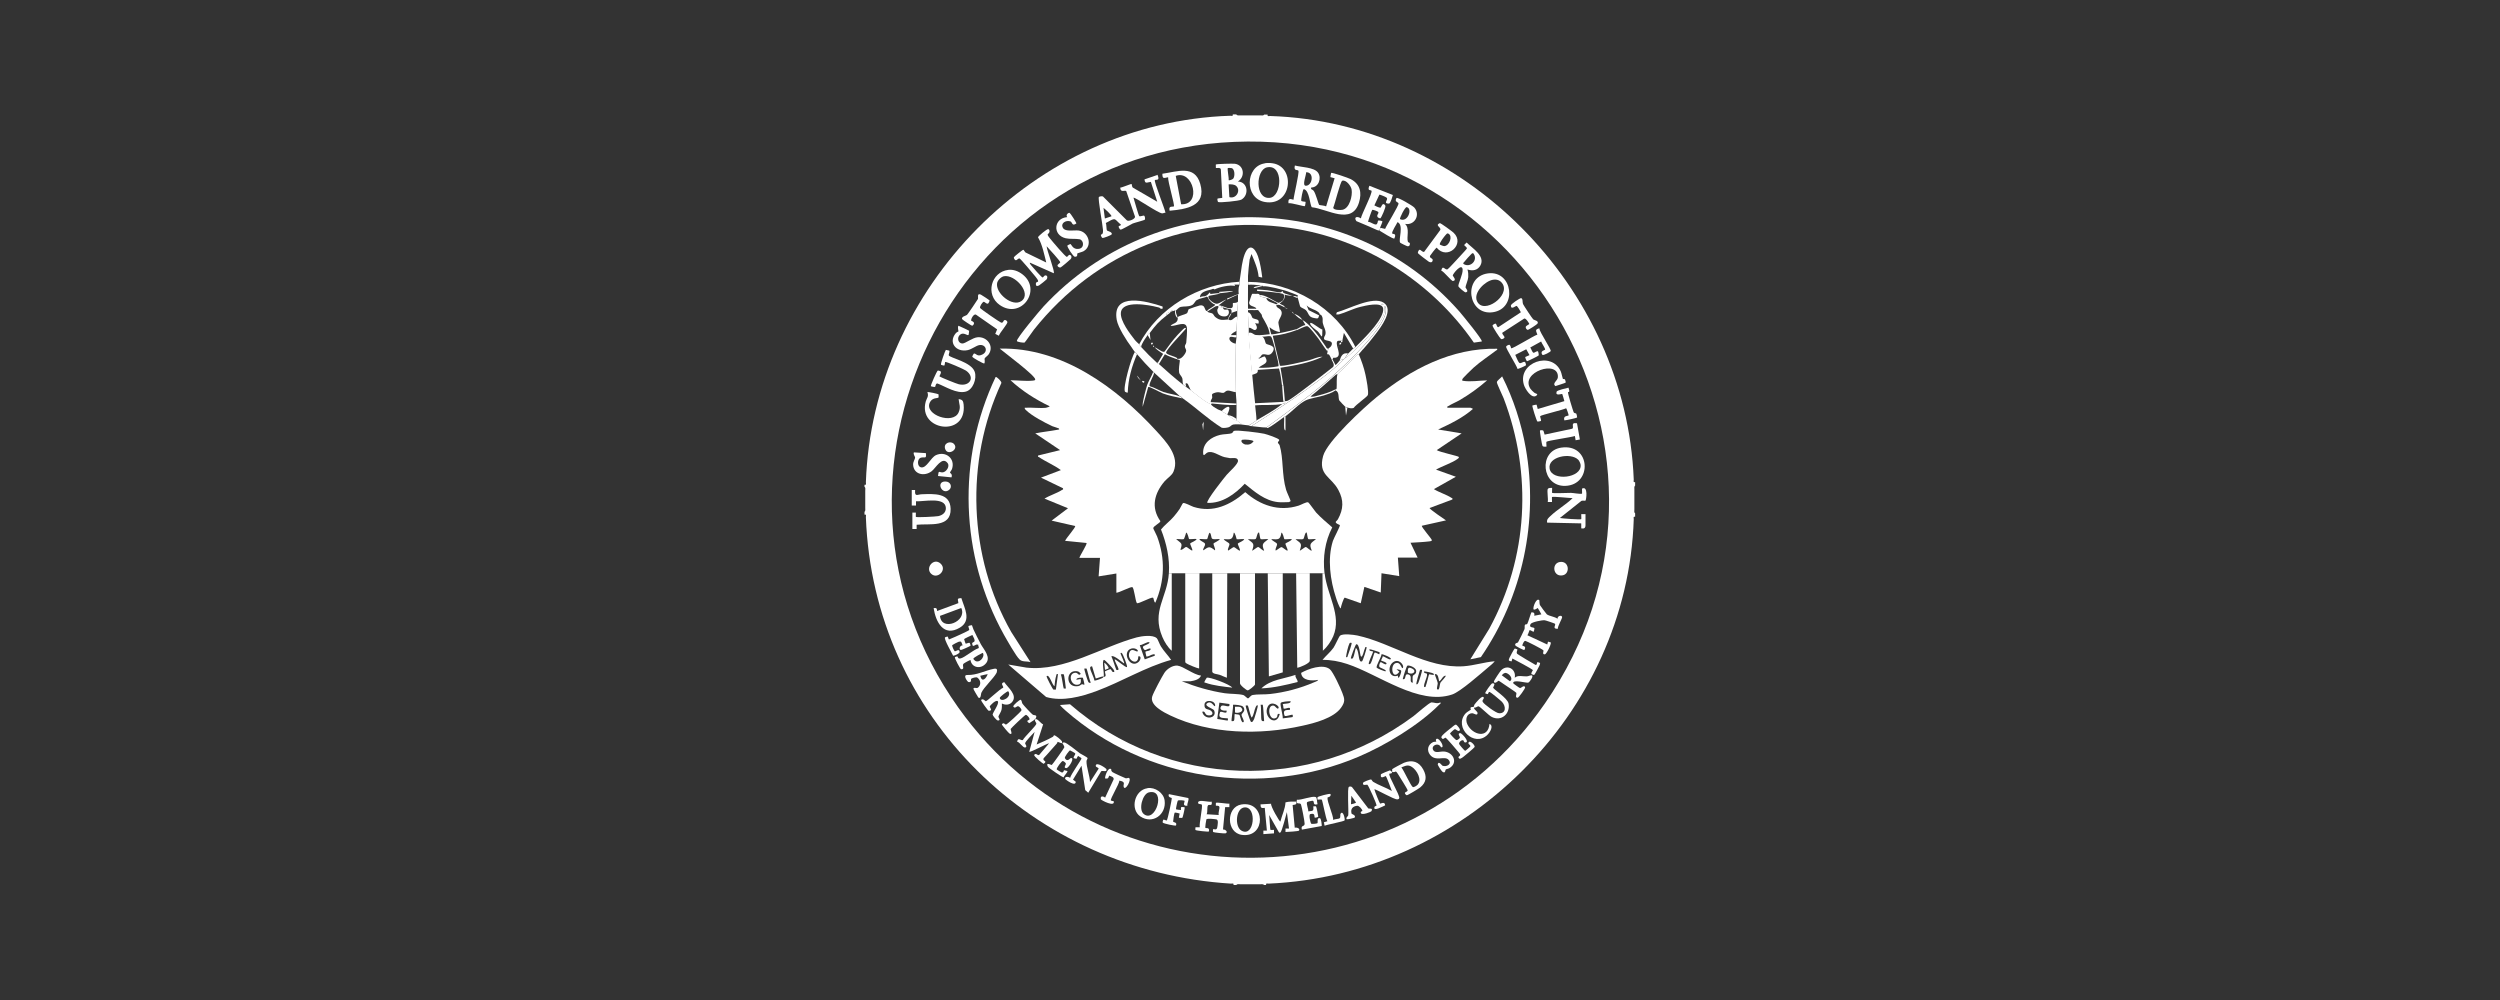 <svg xmlns="http://www.w3.org/2000/svg" id="Layer_1" data-name="Layer 1" viewBox="0 0 200 80"><rect x="0" y="0" width="200" height="80" fill="#333333" stroke="none"/><defs><style>      .cls-1 {        fill: #fff;      }    </style></defs><path class="cls-1" d="M98.92,9.17c.06.09.22.06.31.06.53,0,1.06,0,1.59,0,.1,0,.25.04.31-.06h.28c-.03.17.09.11.2.11,15.48.49,28.49,13.68,29.09,29.09,0,.11-.06.23.11.2v.28c-.09.06-.06.22-.06.31,0,.53,0,1.06,0,1.59,0,.1-.04.25.06.31v.28c-.17-.03-.11.09-.11.2-.51,15.62-13.69,28.48-29.21,29.15-.11,0-.23-.06-.2.11h-.17c-.06-.09-.22-.06-.31-.06-.53,0-1.06,0-1.59,0-.1,0-.25-.04-.31.06h-.23c.03-.17-.09-.11-.2-.11-15.77-.98-28.62-13.34-29.21-29.32,0-.11.06-.23-.11-.2v-.23c.09-.06.06-.22.06-.31,0-.45,0-.91,0-1.37,0-.1.04-.25-.06-.31v-.17c.17.03.11-.09.11-.2.54-15.55,13.54-28.81,29.15-29.32.11,0,.23.06.2-.11h.28ZM98.74,11.35c-22.56.94-35.22,26.77-22.08,45.25,11.51,16.17,35.64,15.99,46.93-.32,13.5-19.49-1.3-45.92-24.86-44.93Z"></path><path class="cls-1" d="M82.77,57.57s0-.05.06-.06c-.02.03-.03.04-.06.06Z"></path><path class="cls-1" d="M111.83,44.61l.11,1.48-1.42-.23-.06,1.54-1.31-.45-.29,1.31-1.28-.45c-.09.02-.31.72-.32.85-.07.08-.36-.76-.38-.84-.46-1.39-.7-3.12-.25-4.54.07-.22.6-1.2.56-1.27-.03-.04-.36-.12-.33-.26,0-.03.14-.14.18-.22.44-.81.47-1.51.03-2.33-.58-1.09-1.64-1.18-1.22-2.72.32-1.18,3.25-3.87,4.28-4.71,2.73-2.23,6.01-3.95,9.64-3.87.03.13-.02.09-.07.13-.6.46-1.24.87-1.81,1.38-.13.12-.87.83-.9.92-.01.04-.03.13.02.13.66.11,1.3-.02,1.96-.03-.68.59-1.41,1.12-2.18,1.57-.29.17-.67.32-.93.49-.06.04-.1,0-.07.13h1.85s.17.06.2.09c-.82.72-1.8,1.19-2.79,1.65l1.88.31-1.99,1.34c.2.15,1.71.47,1.76.54.05.07-.05.13-.09.16-.41.31-1.26.59-1.73.86l1.59.57-1.76.99c.43.27.98.42,1.41.7.05.04.1,0,.07.13l-1.82.68c-.05.07,1.19.91,1.31.99l-1.93.43c-.08.08.82,1.07.8,1.16-.01.07-.13.08-.2.09-.5.06-1.01.08-1.51.11l.57,1.19h-1.59Z"></path><path class="cls-1" d="M83.71,32.61s.27-.06.26-.11c-1.13-.54-2.21-1.23-3.13-2.08.6,0,1.2.09,1.79.03.06,0,.19-.02.19-.09.02-.31-2.48-2.16-2.84-2.47,4.95-.13,9.35,3.11,12.54,6.6.77.85,1.88,2,1.36,3.24-.12.3-.48.51-.71.77-.82.96-1.12,2.09-.34,3.19,0,.15-.57.39-.57.57,0,.04.27.54.31.66.66,1.78.61,3.54-.14,5.29-.13-.02-.12-.39-.2-.4-.19-.03-1.16.52-1.28.44-.13-.19-.22-1.24-.37-1.28-.14-.04-1.04.44-1.27.45v-1.54l-1.42.23.11-1.48h-1.65c.04-.18.65-1.12.57-1.19l-1.71-.17c.05-.19.88-1.1.8-1.19l-1.88-.43,1.31-.99-1.88-.77c.43-.27.98-.42,1.41-.7.06-.04.1,0,.07-.13l-1.76-.85,1.59-.6c-.53-.4-1.21-.67-1.75-1.04-.05-.03-.11,0-.07-.13l1.76-.43-1.99-1.34c.59-.12,1.2-.18,1.79-.29.07-.01.19-.02.09-.11-.02-.02-.42-.13-.53-.18-.61-.29-1.61-.81-2.08-1.27-.06-.06-.13-.1-.11-.2.55-.04,1.19.06,1.73,0Z"></path><path class="cls-1" d="M105.97,45.86h-12.46c.08-1.2-.19-2.39-.63-3.5.29-.37.71-.66,1.02-1.03.16-.18.33-.41.47-.61.07-.1.22-.44.27-.47.11-.07.66.24.84.3,1.58.5,2.96-.16,4.14-1.18,1.2,1.06,2.69,1.58,4.27,1.08.17-.05.65-.33.77-.26.07.04.5.66.62.8.4.44.86.81,1.3,1.2-.59,1.14-.76,2.39-.62,3.66ZM95.12,43.12s-.14-.58-.23-.5c-.02.08-.15.48-.18.5-.09.06-.48-.02-.62.01.39.35.55.28.34.85.18.05.35-.23.47-.22.11.01.43.34.49.27.02-.11-.21-.5-.17-.56s.47-.2.51-.35c-.13-.03-.54.04-.62,0ZM97.61,43.13c-.16-.03-.51.05-.63-.03-.11-.07-.06-.39-.2-.48-.09,0-.16.47-.21.5-.08.05-.48-.02-.62,0,.04.16.42.26.45.38.05.16-.19.37-.14.53.45-.31.49-.35.94,0,.05-.15-.16-.46-.11-.56.02-.04.47-.23.5-.35ZM98.93,43.12s-.14-.57-.23-.5c-.09.59-.25.54-.8.51.05.14.42.27.45.38.04.12-.16.37-.11.53.03.03.39-.28.47-.27.11.01.43.34.49.27.02-.11-.21-.5-.17-.56s.47-.2.51-.35c-.13-.03-.54.04-.62,0ZM100.74,42.62c-.14-.14-.21.44-.28.49-.12.08-.47,0-.63.03.44.34.54.32.34.91.03.03.4-.29.48-.29.1,0,.41.36.48.28-.24-.57-.06-.58.34-.91-.13-.03-.54.04-.62,0-.05-.04-.1-.49-.12-.5ZM102.74,43.12s-.14-.57-.23-.5c-.09.59-.25.54-.8.51.05.14.42.27.45.38.04.12-.16.37-.11.53.03.03.39-.28.47-.27.11.01.43.34.49.27.02-.11-.21-.5-.17-.56s.47-.2.51-.35c-.13-.03-.54.04-.62,0ZM104.55,42.62c-.14-.14-.21.44-.28.49-.12.08-.47,0-.63.03.44.34.54.32.34.91.03.03.4-.29.48-.29.1,0,.41.36.48.28-.24-.57-.06-.58.34-.91-.13-.03-.54.04-.62,0-.05-.04-.1-.49-.12-.5Z"></path><path class="cls-1" d="M96.08,54.05c-.12.31-.52.4-.83.45h-.71c1.11.44,2.26.78,3.45.96.42.06,1.1.04,1.46.14.13.03.32.28.4.27.07-.01.19-.23.36-.27.33-.07,1-.03,1.4-.08,1.18-.13,2.42-.46,3.5-.93.1-.04.3-.1.34-.2-.48.09-1.31.08-1.36-.56.56-.32,1.74-.75,2.3-.29.26.22.86,1.52,1,1.9.19.49.23.7-.1,1.17-.59.84-2.13,1.24-3.1,1.45-3.38.76-7.39.69-10.56-.82-.52-.25-1.68-.82-1.45-1.53.1-.32.77-1.57.97-1.88s.66-.62,1.05-.58c.46.05,1.31.74,1.86.79ZM97.21,56.49c.06-.48-.81-.57-.85-.14-.04.49.33.33.54.53.24.24,0,.4-.29.34-.2-.04-.19-.24-.29-.28-.25-.11-.08.22.03.31.39.35,1.01.06.77-.43-.07-.14-.94-.37-.48-.6.31-.15.48.36.57.26ZM103.24,56.1c-.14,0-.75.02-.79.15-.05.17.19.97.17,1.22.11-.03.77-.08.8-.11,0,0,0-.16,0-.17-.06-.07-.58.18-.66.06-.13-.44.03-.45.43-.46.11-.36-.4,0-.51-.12-.01-.01-.01-.25-.06-.31,0-.11.68-.01.63-.26ZM98.35,56.32l-.8-.11-.17,1.31c.13,0,.82.15.85.12.01-.01,0-.12,0-.17-.41-.06-.84.06-.62-.51.12-.1.6.25.51-.12-.24.05-.64-.05-.43-.34.14-.21.75.23.66-.17ZM102.27,56.66c.16-.16-.57-.68-.85-.13-.41.8.69,1.69.96.59-.27-.08-.13.2-.26.29-.6.4-.83-1.05-.23-.96.14.02.27.32.38.22ZM99.49,57.74c.07-.07-.17-.44-.17-.54,0-.15.39-.31.14-.65-.12-.15-.63-.18-.82-.17.04.18-.16,1.26-.11,1.31.02.01.14.01.18-.03.08-.11.02-.53.08-.54.08.03.31.03.36.07.07.05.15.75.35.56ZM101.02,56.38s-.12,0-.17,0c.06.22.01,1.15.08,1.25.05.08.12.06.2.06-.02-.18-.07-1.26-.11-1.31ZM99.82,56.44s-.16-.01-.16,0c-.05.05.35,1.22.39,1.27.13.18.25-.13.29-.22.05-.12.32-1.01.28-1.05-.07-.08-.15.09-.17.14-.12.24-.13.6-.31.83-.12-.12-.26-.92-.32-.96Z"></path><path class="cls-1" d="M118.54,27.32l-.63.09c-3.38-4.9-8.79-8.32-14.71-9.18-7.93-1.15-15.56,1.93-20.49,8.15-.12.15-.69.99-.74,1.02-.06.04-.61-.04-.62-.12-.04-.21,1.85-2.46,2.13-2.76,8.98-9.67,24.54-9.51,33.27.4.19.22,1.88,2.27,1.79,2.39Z"></path><path class="cls-1" d="M119.57,52.91c-.13.17-.32.31-.48.45-.62.52-2.27,1.99-2.92,2.2-2.68.9-5.89-1.62-8.39-2.44-.63-.21-1.31-.34-1.98-.33.28-.34.62-.61.88-.97.13-.19.44-.9.52-.96.22-.2,1.09-.08,1.39-.02,2.77.6,5.56,2.67,8.51,2.46.83-.06,1.65-.33,2.47-.4ZM108.13,51.43c-.07,0-.13-.04-.17.04-.12.22-.25.84-.28,1.1.15.03.1-.03.14-.11.05-.11.35-.99.31-1.02ZM108.87,52.51c-.07-.07-.11-1.03-.37-.97-.06.01-.47,1.1-.43,1.14.01.01.14.03.17-.04.09-.16.16-.61.23-.81.24.19.19.84.34,1.05.04.05.1.05.15.03.06-.02.38-.99.37-1.14-.15-.03-.1.03-.14.11-.08.17-.11.4-.19.55-.03.05-.04.16-.13.07ZM110.35,52.17s-.69-.24-.79-.23c-.07.19.29.13.29.2-.04.16-.42.9-.34.99.11.02.14-.05.18-.13.08-.14.24-.75.27-.78.08-.07.35.16.4.11,0-.05.01-.15,0-.17ZM111.26,52.74c.13-.12-.68-.44-.74-.4,0,.23-.47.93-.38,1.08.03.05.67.32.71.28.12-.1-.44-.27-.49-.34-.07-.11.03-.39.11-.39.05,0,.35.24.43.16.14-.13-.38-.26-.4-.28-.04-.05.13-.25.11-.34.07-.05.54.31.62.23ZM112.23,53.42c.13-.15-.28-.78-.77-.45-.52.35-.34,1.34.37,1.08.01.53.32-.32.26-.4-.05-.07-.28-.11-.37-.11l.23.2c-.6.81-.81-.69-.2-.71.34-.02.37.54.48.4ZM113.02,54.62s-.03-.41,0-.53.32-.13.27-.45c-.04-.23-.51-.44-.7-.39-.06.02-.35.94-.37,1.08.33.08.08-.49.46-.37s-.02.61.34.66ZM113.76,53.59c-.07,0-.13-.04-.17.04-.03.06-.32,1.06-.28,1.1.07.08.15-.09.17-.14.05-.1.32-.96.28-1ZM114.67,53.88c-.05-.05-.62-.17-.74-.17-.06.19.21.11.23.21.05.26-.29.75-.23,1.04.15.03.1-.03.14-.11.07-.15.23-.88.26-.91.01-.01.55.15.34-.06ZM115.13,54.5c-.05-.19-.06-.62-.34-.57-.03.03.22.59.23.72,0,.11-.1.44-.05.48.2.19.2-.39.26-.51.04-.08.49-.51.42-.57-.25.02-.31.35-.51.45Z"></path><path class="cls-1" d="M92.54,51.05c.07.06.24.52.33.66.25.4.56.7.82,1.08-2.08.58-3.94,1.74-5.96,2.49-1.24.46-2.73.86-4.04.48l-3.03-2.6,1.46.25c3.01.33,6.03-1.67,8.82-2.42.37-.1,1.29-.23,1.59.06ZM91.92,51.38c-.09-.08-.59.26-.74.23l.4,1.14.8-.29c.02-.14-.02-.13-.14-.11-.18.03-.34.19-.54.17.01-.09-.1-.34-.05-.4.03-.03.45-.04.4-.23-.16-.06-.35.14-.47.11-.06-.02-.16-.19-.15-.25.03-.12.65-.25.51-.38ZM91.01,52.11c.11-.1-.29-.39-.65-.16-.57.38.1,1.55.72,1.01.17-.15.27-.52-.02-.45.02.82-.97.31-.7-.33.17-.4.55,0,.64-.07ZM90.16,53.37c.06-.06-.33-1.09-.43-1.14-.12-.02-.09.03-.06.12.04.12.31.67.26.73-.16-.1-.85-.72-1.02-.57.09.14.36,1.04.4,1.08.02.02.2.04.17-.08-.07-.25-.27-.5-.31-.77.18.04.9.72,1,.62ZM89.14,53.76c.02-.11-.03-.15-.08-.23-.08-.11-.66-.75-.74-.74-.21.04.05,1.16-.03,1.36.32,0,.05-.35.12-.45.01-.02.39-.17.41-.17.13.03.11.3.32.22ZM87.37,53.31c-.09-.02-.17.04-.16.13.01.23.31.73.34,1,.09.04.65-.19.68-.22.27-.27-.54.08-.57.06l-.29-.97ZM86.92,53.48s-.16,0-.17,0c-.04.04.24.93.3,1.04.06.12.09.11.21.1-.08-.15-.3-1.1-.34-1.14ZM86.46,54.33c.02.25.02.42-.26.45-.57.07-.79-.94-.16-.96.22,0,.25.3.42.08-.14-.2-.29-.23-.54-.2-.67.11-.62,1.35.34,1.19.14-.02.22-.14.3-.15.06-.01.17.06.19.04.02-.03-.1-.54-.12-.56-.02-.02-.57-.03-.51.16l.34-.06ZM84.64,53.93c-.14-.02-.11.01-.14.11-.08.25-.12.59-.14.85-.18-.05-.4-.98-.63-.8-.05.04.49,1.07.55,1.08.05.01.13-.01.19,0l.17-1.25ZM85.1,53.94s-.23-.02-.23.03c.08.14.19,1.07.23,1.11.01.01.12,0,.17,0-.01-.14-.13-1.1-.17-1.14Z"></path><path class="cls-1" d="M102.25,40.17c-1.06-.11-1.88-.83-2.67-1.47-.78.83-1.8,1.58-2.99,1.53-.15-.13,1.37-2.05,1.54-2.24.19-.23.94-.87.91-1.14-.03-.3-.46-.18-.65-.2-.14-.02-.29-.05-.43-.08-.45-.11-.98-.56-1.38-.36-.15.07-.32.39-.33.02-.02-.8.65-1.27,1.36-1.44.27-.07.73-.05.94-.14.09-.04.08-.14.17-.18.22-.09,2.08.15,2.42.23.18.04,1.18.36,1.2.5.01.07-.12.14-.11.21,0,.05.11.13.14.21.32,1.06.16,2.36.52,3.57.05.17.36.84.36.89,0,.03-.14.09-.14.09-.27,0-.59.03-.85,0ZM99.41,35.17c-.24.08,0,.35.22.39.28.04.48-.03.65-.25,0-.12-.75-.17-.87-.13Z"></path><path class="cls-1" d="M115.24,56.21c.03.11-.05.11-.1.16-1.65,1.66-4.32,3.26-6.46,4.17-7.75,3.3-17.09,1.87-23.42-3.68-.08-.07-.45-.4-.45-.46l.79-.06c7.79,6.76,19.2,7.1,27.47.96.25-.19,1.27-1.1,1.45-1.11.21,0,.46.14.71,0Z"></path><path class="cls-1" d="M100.97,22.2c-.11-.01-.22-.05-.28-.06-.06-.64-.33-1.24-.57-1.82l-.15.44c-.05.44-.11.88-.13,1.32,0,.15,0,.3,0,.46,0,.08,0,.15,0,.23,0,.11,0,.23,0,.34,0,.53-.01,1.06,0,1.59,0,.04,0,.08,0,.11,0,.06,0,.11,0,.17.01.42.04.83.06,1.25,0,.13,0,.27,0,.4.06,1.12.19,2.26.28,3.36.07.76.14,1.51.23,2.28,0,.06,0,.11,0,.17.04.4.1.8.11,1.19-.2.12-.4.3-.63.4-.16-.01-.38-.05-.51-.06l-.46-.34v-.11c0-.38.01-.76,0-1.14,0-.04,0-.08,0-.11,0-.31-.05-.6-.06-.91-.02-1.27-.03-2.6,0-3.87,0-.11.05-.33.06-.51,0-.06,0-.11,0-.17,0-.11,0-.23,0-.34.01-.38.04-.76.06-1.14,0-.15,0-.3,0-.46.01-.25.05-.47.06-.74,0-.19,0-.38,0-.57l.06-.06c-.03-.17-.02-.34,0-.51,0-.06.05-.13.06-.23,0-.07,0-.15,0-.23.02-.13.04-.27.06-.4.08-.56.15-1.25.35-1.78.35-.9.81-.58,1.07.16.18.52.27,1.14.34,1.68Z"></path><path class="cls-1" d="M82.43,52.97c-.26-.09-.64,0-.85-.2-.29-.25-1.03-1.58-1.26-1.98-3.52-6.33-3.78-14.08-.67-20.63.07-.05.49.35.46.48-2.92,6.29-2.64,13.89.79,19.92l1.54,2.41Z"></path><path class="cls-1" d="M117.63,52.74l1.51-2.44c3.11-5.71,3.46-12.38,1.15-18.44-.09-.23-.54-1.15-.54-1.28s.33-.35.42-.47c.9,1.78,1.54,3.76,1.89,5.73,1.03,5.84-.25,11.86-3.59,16.73l-.82.17Z"></path><path class="cls-1" d="M100.4,45.86v8.9c-.02.09-.49.48-.59.47-.08,0-.64-.43-.61-.58v-8.79h1.2Z"></path><path class="cls-1" d="M93,24.53s.03.13,0,.16-.13,0-.16,0c-.06-.09-.16-.1-.25-.12-.66-.17-2.83-.59-2.92.45-.06.66.72,1.67,1.12,2.18.12.15.27.26.34.34.04.05.08.13.17.23.42.46.79.83,1.25,1.25.08.07.15.1.17.11.63.57,1.24,1.11,1.93,1.65.07.06.15.11.23.17.13.1.26.19.4.28.3.22,1.31,1.07,1.59,1.08.05.17.36.32.52.42.12.07.27.1.34.15.15.09.31.2.46.28.02.01.03.04.06.06.2.12.4.37.68.4l.46.34c-.19-.01-.53-.03-.71,0s-.23.16-.36.21-.44.09-.58.05c-1.11-.69-2.06-1.61-3.13-2.36-.08-.06-.04-.1-.23-.17l-2.05-1.88s-.04-.04-.06-.06c-.41-.41-.94-.98-1.31-1.42-.07-.08-.16-.16-.17-.17-.07-.08-.2-.28-.28-.4-.38-.5-1.06-1.56-1.17-2.16-.41-2.28,2.43-1.5,3.67-1.08Z"></path><path class="cls-1" d="M98.18,45.86l-.03,8.36c-.19-.06-.37-.16-.57-.23s-.56-.07-.6-.25v-7.88h1.2Z"></path><polygon class="cls-1" points="102.62 45.86 102.62 53.79 101.51 54.11 101.42 45.86 102.62 45.86"></polygon><path class="cls-1" d="M104.89,15.03c-.04.15.11.11.2.23.18.24.39,1.09.44,1.13.04.03.45.05.56.12l.68-2.25-.34-.09s.04-.32.06-.34c.07-.05,1.4.41,1.57.5.76.4.9,1.08.66,1.87-.57,1.85-2.52.51-3.77.38-.16-.13-.18-1.37-.65-1.45-.08.02-.23.84-.2.93.02.07.33.07.35.09.01.01-.04.33-.06.34-.05.05-1.11-.29-1.31-.23-.04-.36.08-.39.4-.28.02-.32.48-2.19.39-2.33-.06-.09-.4.06-.28-.41.49.14,1.54.13,1.85.57s.05,1.19-.54,1.19ZM104.49,13.78c.02.21-.35,1.07-.03,1.08.54.01.71-1.1.03-1.08ZM107.37,14.47c-.14.05-.59,1.88-.71,2.14,0,.21.59.21.75.17.56-.13.8-1.12.72-1.61-.04-.28-.44-.82-.76-.71Z"></path><path class="cls-1" d="M95.96,45.86l-.03,7.62c-.11,0-.87-.31-.98-.39-.06-.04-.13-.06-.13-.16v-7.08h1.14Z"></path><path class="cls-1" d="M104.78,45.86v7.02c-.04.2-.77.51-1,.54l-.09-7.57h1.08Z"></path><path class="cls-1" d="M92.61,14.01c.21.5-.15.32-.22.4-.09.1.79,2.28.85,2.61-.09-.01-.18.05-.26.05-.32,0-2.21-1.34-2.3-1.25.06.19.4,1.42.46,1.47.07.06.33-.08.4-.03.06.05.08.25.05.31-.03.05-.83.25-.97.31-.16.07-.89.51-.98.49-.06-.01-.16-.2-.15-.25.02-.08.22-.05.17-.17-.13-.07-.36-.36-.46-.4-.17-.08-.56.22-.74.29.08.15.03.51.11.61.02.02.49.13.35.32-.02.03-.66.31-.74.26-.04-.03-.12-.18-.11-.23.02-.1.19.04.17-.4-.02-.38-.42-2.5-.33-2.64.03-.04.27-.09.33-.04l1.91,1.91c.15.11.68-.11.65-.3l-.7-2.04c-.08-.11-.48.16-.48-.28.14,0,.87-.32.91-.29.02.02.02.24.1.29l1.95,1.13-.51-1.59c-.31.03-.47.2-.51-.2l1.08-.37ZM88.91,17.31c.07-.08-.53-.61-.63-.68l.11.85.51-.17Z"></path><path class="cls-1" d="M108.7,28.34c.22.53.42,1.08.54,1.65.07.34.27,1.33.19,1.61-.05.15-1,.8-1.13,1.03-.16.07-.35.02-.51-.03-.03-.01-.16-.05-.17-.06-.03-.02-.47-.48-.48-.51-.1-.23.03-.68-.31-.8-.02,0-.05-.03-.06-.06.04-.02.13.01.16-.09.03-.39-.03-.78.07-1.16.5-.45,1.05-1.02,1.53-1.51.06-.06.16-.07.17-.08Z"></path><path class="cls-1" d="M101.31,34.2c-.39,0-.8-.08-1.19-.11,1.5-.98,3.01-1.91,4.45-2.97.92-.67,2.18-1.56,2.94-2.38.02-.02.04-.04.06-.06.26-.16.55-.42.77-.62.65-.61,2.28-2.25,2.41-3.11.02-.16,0-.32,0-.48.16.08.12.38.1.53-.2,1.29-2.9,3.88-3.91,4.79-1.77,1.6-3.71,3-5.63,4.41Z"></path><path class="cls-1" d="M83.73,19.7c.01.31.68,2.03.57,2.16l-1.91-.85c-.03.05.05.15.09.2.11.14.86,1,.93.99.06-.01.12-.17.23-.17.17,0,.18.2.09.32-.02.03-.55.46-.6.48-.12.06-.25.1-.26-.09-.02-.2.14-.17.17-.21.06-.1-.15-.32-.22-.42-.13-.17-1.16-1.39-1.25-1.43-.1-.04-.21.15-.31.14-.07-.01-.17-.15-.15-.24.01-.05.72-.62.76-.6.05.01.12.22.22.24l1.61.78c-.17-.67-.31-1.42-.66-2.02,0-.07.72-.69.83-.65.07.02.1.12.09.2-.03.27-.35.07.06.57.15.19,1.23,1.47,1.33,1.45.07-.01.13-.18.23-.16.15.03.18.21.07.34-.05.06-.76.66-.81.67-.09.02-.23-.07-.24-.14-.02-.11.21-.2.22-.28s-.93-1.12-1.08-1.27Z"></path><path class="cls-1" d="M82.82,57.52c-.05,0-.05,0-.06.06-.09.07-.31.19-.42.28-.35-.25,0-.22.02-.31.03-.11-.21-.38-.3-.36-.08.01-1.16,1.04-1.21,1.13-.02.04.21.52-.08.37-.08-.04-.63-.69-.62-.74.14-.2.24,0,.32.02.08.01,1.18-1.01,1.24-1.13.05-.1-.16-.32-.24-.34-.14-.04-.27.24-.41.02-.02-.1.51-.56.6-.54.1.08.07.21.14.32.08.12.73.82.83.88s.42-.03.2.34Z"></path><path class="cls-1" d="M82.82,57.52c.22-.02.43.35.63.43l-.52,1.61c.43-.19.88-.38,1.29-.61.07-.04.08-.13.1-.13.12-.01.59.38.64.5.02.05,0,.11.01.13.03,0,.08-.06.15-.06.21,0,1.04.71,1.28.88.12.08.56.29.6.37.03.06-.08.15-.08.25-.02.44.27,1.2.28,1.68l.68-1.06c.05-.11-.19-.1-.22-.23-.01-.41.83.19.85.24.09.31-.33.08-.42.19l-1.03,1.71-.24-.21-.3-1.95-.68,1.11.22.17c0,.44-.84-.18-.85-.23-.05-.22.3-.18.4-.08.04-.25.92-1.47.91-1.56,0-.04-.21-.14-.25-.19-.09.02-.12.2-.15.22-.02.01-.21-.04-.22-.05-.07-.09.17-.28.11-.39-.01-.02-.39-.23-.41-.23-.06.01-.46.53-.41.62.19.35.42.01.46,0,.39-.09-.15.8-.34.8-.28,0-.02-.28-.04-.36-.01-.06-.17-.21-.25-.21-.09,0-.53.58-.48.68.01.02.35.22.38.23.19.05.15-.16.22-.17.03,0,.24.05.25.06.06.08-.29.39-.29.51-.06.04-1.24-.78-1.27-.85-.21-.42.29-.12.31-.14.07-.05.97-1.32,1-1.4.03-.09-.08-.21-.14-.34-.16,0-.37-.13-.4-.11,0,0-.01.09-.06.14-.36.38-.68.79-1.05,1.17-.12.26.37.18,0,.45-.05,0-.78-.6-.76-.71.14-.22.27.07.4,0l.8-.94c-.22.04-1.52.76-1.59.68l.43-1.59c-.13.16-.78.78-.76.93,0,.04.21.28.01.32-.19.04-.45-.45-.65-.46.07-.42.31-.05.46-.14.11-.24,1.08-1.15,1.08-1.31,0-.09-.14-.17-.11-.31.02-.02.04-.03.06-.06Z"></path><path class="cls-1" d="M93.57,16.85c-.12-.43.28-.28.34-.34.09-.08-.5-2.02-.46-2.33-.35.07-.46.15-.46-.28,1.17-.16,2.58-.75,3.03.81.52,1.8-1.12,2.02-2.46,2.15ZM94.49,16.34c1.67.09.97-2.78-.43-2.27l.43,2.27Z"></path><path class="cls-1" d="M123.83,39.12c.03-.1.24-.09.34-.09.01.08-.02.38,0,.4.05.05,1.29,0,1.51,0,.15,0,.81.12.88.06.02-.02-.01-.32,0-.4.51-.26.34.91.28.96-.03.03-.26-.03-.34.03l-1.71,1.36c.22.04,1.65.15,1.71.09.02-.02-.01-.32,0-.4h.34v.88c0,.24-.11.3-.34.26v-.4s-2.73-.06-2.73-.06c-.05-.27.11-.38.28-.54.52-.5,1.24-.91,1.76-1.42-.21,0-1.59-.15-1.65-.09-.02.02.01.32,0,.4h-.34c.05-.27-.07-.83,0-1.05Z"></path><path class="cls-1" d="M101.18,13.06c.18-.03.43-.03.61,0,1.88.25,1.59,3.48-.6,3.1-1.66-.29-1.57-2.86-.01-3.09ZM101.35,13.39c-.89.2-.97,2.54.22,2.44,1-.09,1.13-2.74-.22-2.44Z"></path><path class="cls-1" d="M124.9,35.81c2.37-.35,2.51,2.99.32,3.06-1.9.06-2.17-2.79-.32-3.06ZM126.26,36.78c-.6-.61-2.47-.25-2.29.72.19,1.02,2.58.75,2.48-.31-.01-.11-.11-.33-.19-.41Z"></path><path class="cls-1" d="M99.03,14.52c.8.03.92,1.08.28,1.45-.19.11-1.75.26-1.86.19-.03-.02-.09-.22-.04-.28l.37-.05-.11-2.25c0-.23-.37-.11-.4-.14.01-.06-.02-.27,0-.28.05-.05,1.34-.08,1.51-.06.75.09.86,1.05.25,1.42ZM98.67,14.27c.13-.18.12-.75-.14-.82-.05-.02-.29-.02-.3-.01-.07.07.1.81.06.97.05.05.33-.06.38-.13ZM98.9,14.88c-.15-.14-.42-.14-.61-.13l.06,1.02c.54.17.94-.53.55-.89Z"></path><path class="cls-1" d="M110.41,18.22l.4.09c.11-.29,1.12-1.89,1.07-2.04-.04-.12-.35-.11-.16-.43.11-.08,1.28.61,1.42.76.52.58.03,1.46-.74,1.31.4.35.11,1.07.23,1.42.03.1.16.04.16.17,0,.14-.06.22-.19.2-.04,0-.58-.26-.59-.29-.15-.25.32-1.42-.21-1.64-.06.15-.5.8-.42.91.05.08.37-.06.17.4-.1.07-1.02-.54-1.19-.63.06-.07.04-.16.06-.23ZM112,17.53c.62.31,1.03-.85.54-.96-.14-.03-.59.9-.54.96Z"></path><path class="cls-1" d="M80.65,21.59c.42-.05.81.1,1.15.36,1.6,1.24-.11,3.64-1.82,2.45-1.18-.82-.7-2.64.68-2.81ZM80.31,22.1c-.23.05-.49.31-.54.54-.16.81,1.23,1.96,1.95,1.44.85-.62-.54-2.16-1.41-1.98Z"></path><path class="cls-1" d="M105.97,45.86c.2,1.77,1.39,3.37.69,5.04-.18.42-.49.86-.83,1.16l-.03-6.2h.17Z"></path><path class="cls-1" d="M119.04,21.87c1.99-.26,2.38,2.83.38,3.11s-2.42-2.84-.38-3.11ZM119.44,22.38c-.63.1-1.59,1.02-1.28,1.71.51,1.13,2.7-.44,2.03-1.41-.18-.26-.44-.35-.75-.3Z"></path><path class="cls-1" d="M93.74,45.86v6.2c-.32-.27-.59-.72-.75-1.1-.88-2.08.39-3.14.52-5.1h.23Z"></path><path class="cls-1" d="M117.92,56.61c-.01.19.33.29.28.48-.04.18-.29-.03-.42-.03-.47.01-.57.52-.39.89.4.84,1.66,1.19,1.77-.04.37.16.02.7-.17.88-1.05,1.03-2.71-.59-1.76-1.7.12-.14.43-.3.44-.32.01-.02-.06-.11-.02-.16.06-.08.2-.03.25-.07.02-.02.02-.13.07-.19.07-.09.67-.87.74-.51-.03.13-.16.16-.09.31.08.18,1.07.91,1.31.91.56.02.56-.55.23-.91-.08-.09-.91-.78-.98-.79-.12-.03-.11.16-.17.17-.01,0-.19-.05-.19-.06-.05-.07.49-.79.54-.8.36-.06.1.29.09.33-.02.13,1.16.83,1.24,1.3.13.81-.58,1.43-1.34,1.06-.26-.12-.92-.83-1.08-.86-.07,0-.23.16-.36.1Z"></path><path class="cls-1" d="M123.15,48.02s0,.26.04.38c.03.06.51.71.56.75.22.15.63.18.85.35,0-.25.34-.31.37-.14.02.11-.37.74-.34.94-.49.03-.14-.3-.23-.4-.03-.03-.77-.28-.83-.28-.19-.02-1.03.14-1.12.3-.18.32.23.24.3.33.02.03-.04.27-.05.28-.06.04-.28-.16-.34-.11-.02.01-.1.34-.17.4l1.59.74.06-.23s.21.05.22.06c.07.11-.34.96-.48.96-.23,0-.08-.24-.1-.31-.02-.08-1.37-.76-1.45-.77-.13-.01-.21.26-.25.36,0,.07.38.02.17.37-.04.03-.71-.3-.73-.38-.05-.19.18-.18.22-.23s.49-.97.52-1.06c.04-.11-.02-.27.04-.35.04-.06.13,0,.18-.07.08-.12.29-.89.34-.93.21.01.26.07.22.28l.57-.11s-.26-.49-.29-.51c-.02-.01-.22.19-.34.11-.07-.18.24-.95.45-.74Z"></path><path class="cls-1" d="M75.94,28.06c.06.07-.06.29-.04.36.05.21,1.81.52,2.08,1.33.18.55-.14,1.43-.72,1.58-.72.19-1.61-.4-2.26-.65-.15-.03-.16.24-.19.27-.04.03-.33-.04-.34-.05-.04-.06.48-1.23.55-1.25.05-.02.24.04.25.09.03.14-.13.35-.12.36.05.07,1.4.61,1.55.64.9.21,1.33-.57.58-1.09-.16-.11-1.6-.75-1.67-.69-.01,0-.03.26-.06.28-.03.02-.26-.04-.27-.06-.05-.08.34-1.15.39-1.19.01,0,.27.05.28.06Z"></path><path class="cls-1" d="M117.4,21.57c.06.2.07.39.06.6-.02.26-.21.66-.22.81,0,.07.32.36.01.41-.07.01-.56-.4-.58-.49-.04-.17.38-.97.34-1.35-.06-.56-.82.4-.79.5.01.04.35.38.02.43-.13.02-.73-.77-.94-.83.12-.52.3,0,.51-.11.07-.03.87-.91,1-1.05.07-.08.53-.57.54-.61.02-.1-.18-.2-.22-.28l.2-.2c.45.46,1.52,1.08,1.1,1.84-.21.38-.62.46-1.02.32ZM117.86,20.26c-.09-.02-.12.03-.17.08-.11.1-.44.47-.54.6-.04.06-.11.07-.08.17.56.37,1.22-.32.79-.85Z"></path><path class="cls-1" d="M72.93,39.2h.28c-.05.59.18.35.54.34.95-.03,2.27-.14,2.3,1.17.04,1.54-1.71,1.16-2.72,1.27v.34s-.34,0-.34,0v-1.31h.28c.01.07-.02.32,0,.34.06.06,1.58-.02,1.79-.06.33-.07.62-.28.61-.65-.04-.93-1.81-.49-2.39-.54v.34s-.34,0-.34,0v-1.25Z"></path><path class="cls-1" d="M103.7,64.12c.05.27-.06.24-.29.28l.17,1.82c.12-.05.46.04.34.23-.03.05-.93.11-1.08.11v-.28s.28,0,.28,0l-.17-1.31c-.06.23-.4,1.54-.51,1.62-.07.05-.1.03-.14-.03l-.77-1.36c.03.16.07,1.15.11,1.19.02.02.22-.01.28,0v.28s-.85.06-.85.06v-.28s.28,0,.28,0l-.17-1.82c-.27.04-.34,0-.34-.28l.85-.05c-.07.16.68,1.47.74,1.42.13-.51.38-1,.41-1.53.27-.08.56-.06.85-.06Z"></path><path class="cls-1" d="M110.35,18.44s-.11,0-.17-.03c-.55-.25-1.11-.49-1.67-.72-.24-.35.08-.41.36-.22.05-.32.96-2.06.85-2.21-.06-.09-.36.06-.17-.4l1.88.74s-.18.68-.31.69c-.5,0-.06-.29-.17-.46-.04-.06-.57-.28-.6-.26l-.4.86s.42.24.51.17c.04-.03.15-.49.37-.15.06.1-.33,1-.41,1.02-.04,0-.16-.05-.19-.08-.16-.17.11-.31.03-.43-.04-.06-.43-.2-.48-.17-.04.03-.32.84-.34.96.18-.04.59.33.71.17.16-.21-.08-.37.43-.23.05.05-.14.41-.17.51-.02.07,0,.16-.06.23Z"></path><path class="cls-1" d="M123.15,26.29c.03.3.94,1.63.91,1.79-.02.07-.58.38-.67.31-.23-.33.22-.38.22-.42,0-.14-.27-.49-.32-.65l-.87.48c.07.08.16.4.26.42.07.02.27-.17.36-.11.02.01.08.29.05.33-.03.04-.88.46-.93.46-.03,0-.17-.32-.14-.34l.34-.15-.26-.47-.88.45s.24.58.31.63c.15.11.27-.1.45-.07.06.01.12.25.09.28-.02.03-.63.31-.67.28-.06-.26-.95-1.65-.91-1.78.02-.07.17-.14.25-.15.11.03.14.27.15.28.1.07,1.81-1.01,2.1-1.09-.11-.31-.22-.41.17-.51Z"></path><path class="cls-1" d="M113.93,20.15l1.27-1.72c.18-.24-.46-.38-.02-.58.06-.03.99.66,1.11.77.95.9-.51,2.24-1.36,1.19-.04,0-.52.62-.53.66-.06.21.27.17.21.38-.04.16-.17.16-.3.09-.09-.05-.84-.63-.87-.68-.04-.08.06-.27.12-.28.09-.02.23.2.36.17ZM115.19,19.57s.27.13.36.12c.41-.04.69-.81.32-1-.11-.06-.16.05-.23.12-.1.11-.52.64-.45.76Z"></path><path class="cls-1" d="M120.19,26.64c-.05.08.19.26.17.36-.02.07-.2.17-.28.12s-.7-1-.68-1.08c.02-.06.19-.16.25-.15.07,0,.1.32.22.28l1.8-1.19s-.26-.51-.36-.51c-.06,0-.44.35-.44-.03,0-.12.74-.61.82-.59.16.04.09.33.15.47.04.1.76,1.19.82,1.23.08.07.47.11.34.34-.03.06-.73.52-.79.5-.08-.02-.17-.14-.15-.24.03-.11.27-.18.28-.24,0-.03-.28-.5-.41-.42l-1.75,1.13Z"></path><path class="cls-1" d="M79.18,24.02s-.08.26-.15.27c-.14.04-.27-.19-.36-.14-.08.04-.32.38-.26.49.05.09,1.58,1.14,1.68,1.17.2.05.15-.21.31-.21.08,0,.18.09.19.16.04.14-.63.88-.68,1.1l-.29-.15.15-.36-1.68-1.17c-.19-.13-.45.38-.39.48.02.03.22.05.22.21,0,.07-.09.18-.15.19-.05,0-.8-.49-.81-.54-.04-.21.31-.25.4-.33.06-.05.85-1.21.88-1.28.03-.1-.1-.49.23-.34.06.03.68.43.7.47Z"></path><path class="cls-1" d="M125.48,31.02c.02.09.08.21.06.3,0,.04-.1.04-.1.05-.04.07.4,1.49.45,1.6.06.12.17.06.22.13.02.03.07.29.06.3-.04.04-.89.23-1.02.23-.13-.4.3-.34.34-.4.02-.02-.17-.57-.2-.57-.24.13-2.01.54-2.07.63-.04.05.11.33.05.39,0,.01-.25.06-.28.04-.06-.04-.44-1.23-.4-1.28,0-.01.31-.08.34-.06l.09.34,2.13-.63c-.03-.09-.15-.55-.17-.57-.04-.03-.58.2-.45-.19.04-.11.79-.28.96-.32Z"></path><path class="cls-1" d="M77.53,26.47s-.03.32-.05.33c-.1.07-.4-.26-.68-.02s-.14.71.2.7c.22,0,.8-.46,1.2-.5.74-.07,1.35.68.9,1.36-.07.11-.31.27-.33.34s.05.28-.03.4c-.05.03-.95-.46-.96-.55,0-.04.12-.25.14-.25.19-.01.25.3.69.07.47-.25.24-.84-.28-.74-.25.05-.59.33-.91.4-.93.2-1.58-.61-.96-1.35.07-.09.22-.14.22-.15.01-.02-.1-.34,0-.45.12.05.82.37.85.4Z"></path><path class="cls-1" d="M74.07,36.25c.07.54-.12.25-.44.38-.25.1-.28.7.07.76.43.07.75-.78,1.18-.98.77-.35,1.56.27,1.28,1.11-.04.11-.16.22-.16.3,0,.02.22.1.12.37l-1.08-.11c.05-.52.09-.27.37-.29s.6-.47.4-.74c-.44-.59-.96.41-1.28.65-.58.44-1.44.26-1.48-.52-.01-.24.15-.44.16-.57,0-.09-.17-.26-.1-.42l.97.06Z"></path><path class="cls-1" d="M86.12,17.87c-.38.27-.32-.1-.49-.16-.36-.12-.82.15-.59.53.19.32.89.16,1.23.2.82.09,1.17,1.23.41,1.66-.11.06-.47.15-.49.17-.04.07.07.28-.21.27-.11,0-.64-.8-.59-.9,0-.01.23-.12.24-.12.09.02.18.46.67.39s.4-.71.06-.77-.75,0-1.11-.08c-1.08-.26-.94-1.62.13-1.69-.15-.16.07-.37.19-.34.05.01.57.81.54.85Z"></path><path class="cls-1" d="M96.93,64.11c.09.46-.2.2-.29.32-.1.13-.01.53-.11.71l.97.06c-.06-.17.09-.54.05-.65-.05-.14-.25-.07-.28-.1,0,0-.01-.22,0-.22.07-.07.91.09,1.08.06v.28s-.34,0-.34,0l-.17,1.79c.21-.02.44.23.19.31-.08.02-.95-.07-.98-.11-.02-.02-.02-.21,0-.22.05-.05.28.13.33-.15.03-.19.12-.61-.07-.64-.13-.02-.73-.1-.8,0-.02.03-.11.66-.08.69.04.03.37-.08.28.28-.04.04-1.04-.07-1.07-.12s0-.15,0-.22h.34c-.06-.29.26-1.67.16-1.81-.05-.07-.37,0-.28-.21s.87.04,1.08-.03Z"></path><path class="cls-1" d="M125.04,30.32s.12-.01.16.04c.03.04.07.23.05.25-.03.03-.71.24-.82.28-.28-.24.18-.42.2-.71.09-1.45-3.08-.41-2.19.93.06.09.22.24.31.31.1.08.35.08.16.23-.38.3-.91-.55-1-.87-.54-1.77,2.22-2.75,2.95-1.07.06.13.15.58.17.6Z"></path><path class="cls-1" d="M75.08,31.53s.02.24,0,.27c-.05.08-.51-.02-.7.41-.45.97,1.87,1.79,2.31.78.19-.44.04-.63,0-1.06.3.03.37.14.4.43.28,2.67-3.68,2.11-3.03-.24.08-.28.26-.4.13-.75.04-.04.87.14.9.18Z"></path><path class="cls-1" d="M111.38,61.73c-.03.22-.19.12-.23.17-.11.15.86,1.73.79,1.95-.02.07-.07.09-.14.1-.26.04-1.78-.87-1.85-.8.03.15.41,1.1.46,1.14.02.02.39-.22.4.14-.13.05-1,.55-.85.12.02-.06.14-.07.16-.1.05-.08-.65-1.63-.73-1.67-.06-.03-.43.12-.34-.16.02-.07.56-.28.64-.26.04,0,.08.13.17.19.46.28,1.03.46,1.49.73-.06-.16-.43-1.15-.48-1.19-.05-.03-.47.31-.4-.14,0-.04.68-.32.72-.32.08,0,.06.08.19.12,0-.06-.02-.17,0-.22.03-.04.83-.47.94-.51.66-.26,1.2-.09,1.54.54.31.57.25,1.03-.25,1.44-.11.09-1,.63-1.07.62-.05-.01-.17-.13-.15-.19.02-.07.24-.1.22-.22-.01-.07-.64-1.08-.75-1.25-.27-.44-.16-.11-.5-.21ZM113.4,62.79c.39-.41-.05-1.17-.44-1.43-.33-.22-.52-.09-.85.03.2.24.74,1.46.91,1.57.08.05.32-.11.38-.17Z"></path><path class="cls-1" d="M76.91,47.85c.24.8.84,1.78-.12,2.36-1.3.78-1.93-.45-2.1-1.56.23-.03.26.01.28.23l1.7-.63c-.02-.31-.16-.38.23-.4ZM75.2,49.27c.1,1.29,2.21.45,1.7-.63l-1.7.63Z"></path><path class="cls-1" d="M99.3,64.36c1.97-.33,2,2.7.05,2.43-1.26-.17-1.27-2.22-.05-2.43ZM99.58,64.59c-.73.04-.83,1.56-.25,1.87,1.02.55,1.24-1.92.25-1.87Z"></path><path class="cls-1" d="M91.8,63.05c.61-.09,1.29.37,1.37.99.15,1.13-.97,1.94-1.95,1.27-.83-.57-.46-2.11.57-2.25ZM91.91,63.39c-.51.12-.86,1.39-.4,1.74.94.74,1.82-2.07.4-1.74Z"></path><path class="cls-1" d="M122.58,54.05c.08.11-.22.53-.32.56-.16.05-1.21-.29-1.21.04,0,.03.5.39.56.4.05.01.35-.3.4-.06.02.08-.51.83-.6.83-.25,0-.05-.29-.11-.4-.03-.05-.87-.6-1.01-.7-.07-.05-.37-.26-.41-.26-.02,0-.32.32-.37.07-.01-.07.51-.85.6-.93.52-.48,1.2-.04,1.07.62.26-.24.65-.09.97-.11.11,0,.36-.14.42-.06ZM120.4,53.84c-.1.01-.2.11-.26.18l.65.48c.34-.22-.12-.69-.39-.67Z"></path><path class="cls-1" d="M80.15,56.27c0,.17.01.34-.03.52s-.24.45-.25.55c0,.06.23.31-.04.3-.11,0-.42-.4-.42-.47.02-.19.54-.87.42-1.06s-.66.34-.65.42c.01.07.27.35-.09.33-.05,0-.64-.81-.6-.86.13-.17.35.1.37.1.11,0,1.14-1,1.39-1.08.07-.12-.29-.35.09-.45.29.44,1.09,1.03.63,1.59-.21.25-.55.26-.82.12ZM80.66,55.3c-.05-.04-.7.46-.68.54.09.41,1.02-.08.68-.54Z"></path><path class="cls-1" d="M109.04,27.94c-.11.12-.27.32-.34.4,0,0-.11.02-.17.08-.49.49-1.03,1.06-1.53,1.51-.01.01-.09.01-.14.05-.66.59-1.32,1.18-2.02,1.74.21.06.48-.05.69-.1.4-.1.88-.25,1.24-.44.01.02.03.05.06.06-.26.19-.63.3-.94.4-.41.13-1.09.22-1.43.39-.57.28-1.1.9-1.61,1.26-.02.02-.07.03-.11.06-.26.19-1.04.77-1.27.87-.13.05-.13-.02-.15-.02,1.92-1.41,3.86-2.81,5.63-4.41,1.01-.91,3.71-3.5,3.91-4.79.02-.14.06-.45-.1-.53-.01.16.02.32,0,.48-.13.85-1.76,2.49-2.41,3.11-.22.21-.51.47-.77.62.06-.06.18-.29.28-.4.12-.13.28-.28.4-.4.01-.01.09-.03.17-.11.11-.11.23-.23.34-.34.51-.52,2.01-2,1.88-2.76-.1-.56-1.44-.21-1.82-.12-.58.14-1.19.46-1.71.6-.06.02-.16,0-.23,0l.06-.17c.9-.23,2.9-1.33,3.75-.76s-.25,1.98-.66,2.52c-.29.38-.67.85-.99,1.2ZM110.52,24.36l.17.03c-.06-.09-.18-.14-.17-.03Z"></path><path class="cls-1" d="M78.27,51.66c-.08-.27-.34.08-.45,0,0,0-.06-.17-.05-.19.04-.17.39,0,.06-.59-.03-.05.02-.09-.09-.06-.06.02-.61.28-.61.31,0,.04.11.35.12.36.03.03.26-.11.33-.05.01.01.08.2.06.22-.02.03-.72.35-.77.34-.18-.03-.1-.37.14-.37-.11-.23-.05-.37-.34-.28-.06.02-.47.23-.49.26-.04.07.15.46.2.49.07.04.37-.26.39.06,0,.13-.39.29-.52.3-.1-.22-.75-1.33-.65-1.47,0-.01.2-.08.22-.06l.09.23c.17-.08.35-.14.52-.22.14-.06,1.06-.48,1.1-.53.04-.06-.09-.28-.05-.33,0-.01.25-.08.28-.06.01,0,.07.25.11.32.18.39.38.78.58,1.16-.13,0-.16.05-.17.17Z"></path><path class="cls-1" d="M105.4,64.34c-.42.12-.21-.23-.38-.28-.04-.01-.42.07-.45.11-.09.12.12.58.09.74.36-.05.45.01.4-.4.07,0,.17-.02.22,0,.04.02.18.77.18.81,0,.06-.26.11-.28.09-.06-.05.08-.41-.36-.28-.15.05.03.73.07.76.07.05.48,0,.51-.04.04-.05-.07-.48.2-.39.1.04.14.5.14.62l-1.59.29c-.11-.4.23-.2.22-.48,0-.19-.23-1.36-.29-1.53-.08-.21-.44.09-.33-.38.35.04,1.22-.32,1.5-.22.13.05.1.42.15.56Z"></path><path class="cls-1" d="M126.16,33.86l.23,1.3-.34.06-.06-.34c-.27.1-2.19.37-2.27.46-.04.04.01.3,0,.39-.09,0-.25.03-.32-.05-.04-.06-.24-1.21-.2-1.25.37-.06.26.08.37.34l2.2-.47c.21-.1-.19-.53.38-.44Z"></path><path class="cls-1" d="M78.44,51.49c.26.48.92,1.13.37,1.65-.42.41-1.09.25-1.17-.34-.02-.02-.54.26-.57.31-.11.15.14.46-.19.43-.05,0-.54-.9-.49-.97,0,0,.18-.07.19-.06.06,0,.02.23.28.16.34-.09,1.02-.69,1.41-.81.08-.05,0-.14,0-.2.01-.12.04-.17.17-.17ZM78.61,52.23s-.76.37-.74.48c0,.04.16.18.21.19.42.12.74-.52.53-.67Z"></path><path class="cls-1" d="M117.06,59.23c-.12-.07-.37.15-.33.29,0,.04.44.55.48.55.03,0,.42-.34.42-.37.02-.13-.31-.21-.08-.36.14-.04.46.29.42.42-.02.06-.77.69-.88.77-.15.11-.36.3-.42.03.23-.17.15-.2,0-.4-.12-.15-.93-1.1-1.02-1.14-.06-.03-.14.12-.25.09-.14-.11-.1-.17,0-.29.15-.17.6-.52.8-.68.06-.05.21-.18.27-.17.08.01.34.33.32.42-.05.24-.35-.08-.4-.06-.07.02-.39.32-.39.35,0,.04.45.54.53.53.07,0,.25-.13.26-.2.02-.08-.24-.36.04-.36.1,0,.73.66.45.74-.18.05-.17-.14-.21-.16Z"></path><path class="cls-1" d="M88.89,61.57s.01.13.11.2c.04.04.99.48,1.05.49.1.02.19-.04.25-.03.29.08-.31,1.14-.41.7-.05-.2.21-.38-.34-.48,0,.26-.76,1.48-.68,1.59.01.02.18.05.23.06.11.51-1.01-.09-1.03-.15-.07-.29.17-.28.34-.14l.68-1.46c.04-.19-.22-.25-.36-.3-.06.2-.08.26-.31.23-.08-.08.24-1.03.5-.72Z"></path><path class="cls-1" d="M94.99,64.46c-.48.04-.17-.34-.23-.4-.02-.02-.47-.09-.54,0-.03.05-.16.65-.14.68.01.02.38.07.4.06-.01-.21-.04-.27.2-.23.08.01.09-.04.09.09,0,.09-.15.74-.18.76-.05.03-.2,0-.28,0l.06-.34c-.08-.02-.35-.1-.4-.06-.03.02-.13.66-.12.7.02.09.34.03.23.32-.05.05-1-.15-1.06-.23-.03-.05.03-.22.04-.23.05-.04.25.08.28.06.07-.05.42-1.7.4-1.79,0-.04-.34-.04-.23-.32l1.54.31c.12.08-.1.44-.06.6Z"></path><path class="cls-1" d="M109.45,64.67c.09.05.43-.06.26.23-.03.05-.76.35-.84.15-.06-.15.12-.15.12-.17,0-.14-.26-.43-.41-.42-.37.04-.56.26-.45.64,0,.02.39.12.23.32-.02.02-.59.15-.62.12-.11-.11.11-.25.12-.31.04-.33-.09-2.19.05-2.28.07-.05.2-.04.26.03l1.29,1.69ZM108.08,64.34s.38-.07.4-.14l-.37-.54-.03.68Z"></path><path class="cls-1" d="M115.66,61.57c-.06.06-.01.31-.24.19-.08-.04-.42-.54-.4-.63.08-.29.34.12.38.13.33.12.79-.14.48-.48s-1.03.18-1.48-.4c-.28-.36-.17-.81.24-1.01.09-.04.26-.03.27-.04,0,0-.11-.16.03-.23.24-.06.69.76.34.68-.22-.45-.87-.11-.6.26.16.23.57.06.83.08.74.05,1.16.88.46,1.32-.09.06-.28.09-.31.12Z"></path><path class="cls-1" d="M78.27,55.81s-.41-.67-.4-.71c.05-.16.25.01.37-.09.27-.23.22-.6-.05-.8-.09-.07-.41.03-.49.09-.06.04.07.33-.24.26-.04,0-.48-.57-.08-.56.8.02,1.4-.36,2.15-.5.25-.05.27.1.2.32-.26.48-1.03,1.16-1.23,1.62-.02.05-.03.51-.22.37ZM79.01,53.93s-.41.08-.49.11c-.05.02-.11-.03-.08.09.14.5.47.11.57-.19Z"></path><path class="cls-1" d="M106.43,63.49c.11.28-.23.28-.23.32-.04.33.46,1.38.46,1.79.12-.09.43-.07.51-.14.1-.08.02-.28.08-.37.19-.29.36.39.32.54-.02.08-1.4.33-1.6.43l-.06-.28.28-.08c-.13-.21-.39-1.67-.45-1.73-.04-.03-.26.01-.34,0,0-.06-.01-.14,0-.19.01-.06.97-.32,1.03-.26Z"></path><path class="cls-1" d="M121.38,51.95c.05.06-.12.22,0,.36.06.06,1.35.83,1.46.88s.11-.15.14-.22c.24.05.27.04.18.27-.03.08-.38.73-.42.75-.04.03-.16-.05-.22-.06-.06-.1.11-.28.11-.31,0-.09-1.45-.83-1.64-.94l-.06.23c-.24-.05-.27-.04-.18-.27.03-.08.38-.73.42-.75.02-.02.21.05.22.06Z"></path><path class="cls-1" d="M106.6,28.74l.23.45c.05.04.3-.31.34-.34.07-.05.25-.11.34-.11-.76.82-2.02,1.7-2.94,2.38-1.44,1.05-2.96,1.99-4.45,2.97-.11,0-.2-.05-.23-.06.23-.09.42-.28.63-.4.69-.42,1.42-.79,2.05-1.31.1-.02.31-.06.22-.17-.01-.02-.1,0-.11,0-.04-.05-.09-1.11-.11-1.31h.11c.05.41.07.84.11,1.25.08,0,.15,0,.22-.03.29-.12,1.21-.85,1.53-1.08.71-.52,1.39-1.07,2.09-1.61.17-.16-.01-.4-.09-.57.02,0,.05-.03.06-.06Z"></path><path class="cls-1" d="M103.64,53.99c-.05.24.18.35.17.57-.95.24-1.91.47-2.9.51.74-.71,1.8-.76,2.73-1.08Z"></path><path class="cls-1" d="M74.48,45.89c-.47-.47.22-1.31.77-.8s-.27,1.3-.77.8Z"></path><path class="cls-1" d="M124.78,44.96c.75-.12.85.92.26,1.06-.79.18-.95-.94-.26-1.06Z"></path><path class="cls-1" d="M90.96,28.34c-.42.97-.71,2.01-.74,3.07-.02.02-.21-.05-.22-.07-.19-.3.5-2.76.79-3.18.01.01.1.09.17.17Z"></path><path class="cls-1" d="M98.58,55.01c-.68-.08-1.5-.16-2.14-.39-.05-.02-.11.02-.08-.09,0-.02.16-.3.18-.31.17-.1,1.85.52,2.04.79Z"></path><path class="cls-1" d="M92.32,29.82c.01.22-.47.92-.34,1.08.39.1.72.33,1.1.46.4.14.9.19,1.28.34.19.07.15.11.23.17-.5-.1-1.09-.22-1.57-.4-.18-.07-1.09-.58-1.16-.51l-.45,1.59c0-.1,0-.2.01-.3.06-.38.24-1.11.36-1.47.11-.31.36-.7.47-1.02.02.02.04.04.06.06Z"></path><path class="cls-1" d="M75.93,39.19c-.57.46-1.09-.68-.3-.67.42,0,.58.44.3.67Z"></path><path class="cls-1" d="M76.32,35.52c.4.43-.47.95-.69.44s.42-.74.69-.44Z"></path><path class="cls-1" d="M102.84,33.29v1.14c-.1,0-.11-.19-.11-.26-.02-.27.02-.55,0-.82.04-.03.09-.04.11-.06Z"></path><path class="cls-1" d="M107.79,32.61l-.11.63-.06-.68s.14.05.17.06Z"></path><polygon class="cls-1" points="96.25 34.43 96.19 33.94 96.3 33.74 96.25 34.43"></polygon><path class="cls-1" d="M91.53,30.5c.08.08-.1.23-.17-.03.03,0,.16.02.17.03Z"></path><path class="cls-1" d="M90.98,30.05l.29.4c-.11-.11-.28-.23-.29-.4Z"></path><path class="cls-1" d="M94.2,25.38c.17-.14.61-.22.74-.31.11-.09.09-.28.17-.34.04-.03.85-.3.89-.3.38-.04.34.23.47.41.04.06.11.03.12.04,0,0,0,.05,0,.06.16.1.29.08.4.14.09.05.13.2.23.28.38.31.61.23,1.02.2.02,0,.04,0,.06,0,0,0,.06.08.18.05.18-.04.29-.28.5-.28-.02.38-.04.76-.06,1.14-.16.09-.36.18-.45.34h.45c0,.06,0,.11,0,.17-.18.06-.55-.17-.57.09-.02.22.32.41.52.43-.03,1.27-.02,2.6,0,3.87-.22,0-.44-.14-.66-.12-.19.02-.22.16-.34.18-.17.02-.32-.1-.6-.03-.44.12-.28.18-.29.4,0,.1-.16.22-.11.37l2.05.11s0,.08,0,.11c-.66.05-1.31-.06-1.96-.11-.04,0-.08.05-.08.05-.28,0-1.3-.86-1.59-1.08-.1-.1-.22-.53-.31-.57-.22-.09-.1.14-.08.28-.08-.06-.15-.11-.23-.17-.09-.16-.04-.34-.08-.51s-.22-.29-.26-.48c-.05-.3.03-.65.06-.96-.02-.07-.17-.07-.23-.09l.06-.06c.26.13.65-.42.67-.61.02-.14-.11-.24-.1-.38,0-.1.1-.19.11-.29.03-.26.07-.85.06-1.11-.03-.73-.87-.18-1.31-.23.09-.15.34-.18.46-.31.09-.09.11-.19.11-.31,0-.02,0-.04,0-.06Z"></path><path class="cls-1" d="M100.46,23.51c.18,0,.24-.05.34.11,0,.01-.02.08,0,.1.02.02.38.08.5.12.09.36.53.36.8.51,0,0,0,.04,0,.06.01.22.24.24.34.37.29.37-.15.69-.17,1.03,0,.14.16.7.11.76-.32-.06-.58-.19-.82-.4.01.08.12.55.14.57.07.07,1.77-.32,1.99-.4l.06.06c-.62.23-1.27.41-1.93.46l.57,2.39c.11.11,2.04-.35,2.33-.43.35-.09.73-.3,1.08-.28-1.04.5-2.22.7-3.36.88.07.47.17.95.23,1.42h-.11c-.06-.45-.11-.92-.24-1.36l-1.7.11c.05.31-.23.31-.46.4-.1-1.1-.23-2.24-.28-3.36.28-.09.39.15.59.17.35.05.76-.04,1.11-.06-.07-.51-.34-.94-.59-1.37-.04-.06-.03-.16-.07-.22-.03-.04-.25-.32-.26-.33-.06-.04-.19,0-.27-.01,0-.03-.01-.1,0-.11.02-.02.18.04.09-.06-.17-.16-.55-.13-.55-.43,0-.04.21-.68.24-.7s.21,0,.28,0ZM102.27,29.3c.06-.07-.1-.71-.14-.85-.06-.28-.31-1.31-.43-1.5-.1-.15-.53.03-.73-.03.22.12.24.48.3.56.1.14.9.11.53.69-.26.4-.54.11-.78.18-.15.04-.16.27-.33.28,0,.11.1.03.15.01.08-.03.29-.15.35-.12.39.6-.17.58-.5.9.53.02,1.06-.02,1.59-.12Z"></path><path class="cls-1" d="M108.42,27.77c-.08.08-.16.1-.17.11l-.74-1.25-.11.57s-.1.05-.11.06c-.11.01-.29-.05-.33.09-.12.34.42,1.09-.06,1.25-.21.07-.24-.07-.29.14,0,.02-.03.05-.06.06-.04-.09-.17-.37-.22-.42-.13-.12-.21.1-.12-.26.01-.04.05-.22.06-.23.03-.05.18-.11.24-.24.22-.49-.51-.32-.58-.53-.05-.14.09-.27.11-.39.05-.33-.15-.57-.21-.86-.06-.25.06-.4-.13-.66-.04-.05-.11-.04-.11-.04-.02-.03-.01-.11-.12-.2-.3-.24-.68-.26-.94-.54l.16.38.84.42c-.07.28-.09.27-.41.21-.48-.08-.41-.4-.66-.64-.11-.1-.39-.19-.44-.27-.03-.04-.15-.55-.19-.67,0-.03-.06-.08-.06-.11,0,0,.09-.08.06-.11-.03-.04-.81-.33-.92-.36-.41-.13-1.48-.42-1.87-.38-.03-.08-.11-.05-.17-.06-.35-.05-.67-.08-1.02-.06,0-.08,0-.15,0-.23,3.54.01,7.02,2.05,8.59,5.23ZM106.57,28.51v.06s.04-.04,0-.06Z"></path><path class="cls-1" d="M99.15,22.54c0,.07,0,.15,0,.23h-.4s.06.11.06.11c-.4-.11-1.28.08-1.65.28-.05-.1-.19-.03-.26,0-.35.09-.91.19-.9.63.13-.11.36-.07.48-.11.02.01.04.05.06.06-.22.09-.6.14-.79.26-.16.1-.2.31-.39.41-.3.15-.61.08-.89.14-.18.04-.29.22-.38.27-.01,0-.04,0-.06,0-.06.03-.12.04-.17.06-.12-.08-.2-.1-.17.06-.02,0-.04,0-.06,0-.12.05-.42.14-.28.28-.65.5-.89.78-1.37,1.42-.03.04-.11.08-.17.17-.15.21-.32.45-.43.68-.05.09-.09.18-.08.29-.09-.1-.13-.18-.17-.23,1.53-2.93,4.73-4.82,8.02-5.01Z"></path><path class="cls-1" d="M99.83,24.98c.26.03.31.41.38.46.19.14.59.03.47.45l-.28-.03c.11.13.24.4.06.52-.17.11-.36-.22-.57-.15-.02-.43-.05-.83-.06-1.25Z"></path><path class="cls-1" d="M102.67,32.15s.09-.01.11,0c.09.11-.12.15-.22.17-.67.13-1.48.04-2.16.11,0-.06,0-.11,0-.17l2.28-.11Z"></path><path class="cls-1" d="M98.98,24.87c-.1.04-.38.12-.46.17.03-.39-.08-.29-.28-.34v-.06c.56.12.33-.33.4-.4.02-.01.33.02.4-.12,0,.27-.04.49-.06.74Z"></path><path class="cls-1" d="M98.92,33.52v.11c-.28-.02-.48-.28-.68-.4.26-.02.48.15.68.28Z"></path><path class="cls-1" d="M100.4,24.7s0,.08,0,.11c-.19-.01-.38,0-.57,0,0-.04,0-.08,0-.11h.57Z"></path><path class="cls-1" d="M99.09,23.51l-.06.06c-.28.13-.58.25-.85.4-.03-.15.07-.12.16-.15.25-.11.5-.22.75-.3Z"></path><path class="cls-1" d="M94.88,26.29c-.24.3-1.56,1.64-1.59,1.91-.02.18.78.31.9.47l-.06.06c-.32-.12-.64-.22-.94-.39l-.48.79s-.09-.04-.17-.11c.12.03.12-.07.17-.14.12-.19.23-.38.34-.57-.24-.16-.48-.31-.68-.52.2.03.63.45.79.34.33-.46.67-.93,1.05-1.34.1-.1.46-.5.55-.54.06-.03.08-.02.11.03Z"></path><path class="cls-1" d="M97.72,32.89c.54-.52.84-.49.46.28-.15-.09-.31-.19-.46-.28Z"></path><path class="cls-1" d="M107.85,28.28c-.11.11-.23.34-.28.4-.02.02-.04.04-.06.06-.09,0-.28.07-.34.11.11-.36.25-.67.68-.57Z"></path><path class="cls-1" d="M110.52,24.36c-.01-.11.11-.06.17.03l-.17-.03Z"></path><path class="cls-1" d="M99.3,56.62c.29.29-.23.48-.5.38v-.46c.13,0,.4-.03.5.07Z"></path><path class="cls-1" d="M112.63,53.81c-.02-.33.01-.5.35-.32.41.22,0,.55-.35.32Z"></path><path class="cls-1" d="M88.68,53.48l-.28.11-.06-.57c.1.03.4.37.34.45Z"></path><path class="cls-1" d="M94.2,25.38s0,.04,0,.06c-.16-.11-.25-.46-.17-.63.02,0,.04,0,.06,0-.07.23.08.4.11.57Z"></path><path class="cls-1" d="M96.81,23.39c-.03.17.08.12.19.11.21-.03.36-.04.55-.05.02,0,.04,0,.06,0-.11.12-.87.18-.91.23-.16.19.41.64.65.62s.53-.29.77-.34c-.22.12-.44.34-.63.46-.02.01-.04.05-.06.06-.02.01-.14,0-.21.04-.22.13-.43.27-.64.41,0,0,0-.05,0-.06.06-.16.7-.4.62-.51-.18-.04-.35-.22-.47-.36s0-.19-.21-.27c-.02,0-.04-.04-.06-.06.17-.06.22-.2.34-.28Z"></path><path class="cls-1" d="M98.29,25.55s-.04,0-.06,0c.03-.13.19-.44.28-.51-.02.2-.21.31-.23.51Z"></path><path class="cls-1" d="M103.53,25.1c-.21-.08-.15-.16-.17-.17.11.09.12.12.17.17Z"></path><path class="cls-1" d="M104.21,25.61c-.34-.18-.4-.24-.68-.51.32.12.47.22.68.51Z"></path><path class="cls-1" d="M103.36,24.93c-.05-.03-.16-.11-.17-.11.07.04.09.04.17.11Z"></path><path class="cls-1" d="M103.75,23.73s.05.08.06.11c-.16-.02-.28-.12-.4-.17.12.01.23.01.34.06Z"></path><path class="cls-1" d="M104.21,25.61c.62.33,1.43,1.49,1.85,2.11.06.08.06.18.2.17,0,.01-.05.18-.06.23-.27-.32-.47-.68-.72-1.02-.15-.2-.71-.93-.88-1-.13-.06-.66.24-.85.31l-.06-.06c.2-.07.48-.32.74-.34.01-.02-.2-.36-.23-.4Z"></path><path class="cls-1" d="M100.57,23.16c.27.02.55.03.82.06s.82.18,1.03.17c.09,0,.17-.13.19-.11,0,0,0,.1.09.16.14.08.48.14.7.24-.22-.03-.42-.04-.63-.11.06.34-.15.54-.4.71,0,.03.29.14.36.2.05.05.04.11.04.11-.24-.11-.44-.29-.68-.17,0-.02,0-.05,0-.06.03-.06.2-.04.05-.14-.08-.05-.58-.3-.68-.35-.06-.03-.13-.01-.17-.03-.13-.05-.48-.11-.5-.12-.03-.02,0-.09,0-.1.31-.13,1.38.62,1.51.61.02,0,.28-.15.3-.17.12-.12.18-.38.08-.52-.09-.13-1.84-.26-2.11-.26v-.11Z"></path><path class="cls-1" d="M103.19,24.81c-.12-.07-.11-.08-.17-.11.09.05.11.07.17.11Z"></path><path class="cls-1" d="M103.01,24.7s-.1.03-.23-.11c.11.05.13.06.23.11Z"></path><path class="cls-1" d="M101.02,22.88c-.21.02-.51.17-.74.17.1-.2.42-.1.57-.23.06,0,.14-.02.17.06Z"></path><path class="cls-1" d="M107.39,27.2c.05.21-.13.27-.11.06.02,0,.07-.06.11-.06Z"></path><path class="cls-1" d="M106.57,28.51s.04.04,0,.06v-.06Z"></path><path class="cls-1" d="M91.98,26.63l.06.57-.23-.4c.06-.09.14-.13.17-.17Z"></path><path class="cls-1" d="M93.63,24.93v.06l-.06.06c-.08.07-.15.11-.23.17-.13-.15.16-.24.28-.28Z"></path><path class="cls-1" d="M93.86,24.87c-.07.03-.12.04-.17.06-.03-.16.05-.14.17-.06Z"></path><path class="cls-1" d="M97.67,23.34c.1,0,.97-.1.97-.03-.32.07-.64.11-.97.14v-.11Z"></path><path class="cls-1" d="M97.67,23.34v.11s-.04,0-.06,0-.04,0-.06,0c-.02-.15,0-.1.11-.11Z"></path><path class="cls-1" d="M97.72,24.47l-.06.11c.05,0,.12-.01.17,0,.05.35.35.1.43.22.12.19.03.49-.24.51-.35.03-.62-.13-.64-.49,0-.12.19-.26.04-.36.02-.01.03-.04.06-.06.07.05.15.04.23.06Z"></path><path class="cls-1" d="M98.24,24.64v.06c-.14-.03-.27-.08-.4-.11-.05-.01-.12,0-.17,0l.06-.11c.19.04.41.15.51.17Z"></path><path class="cls-1" d="M92.21,27.43c.06.06-.05.18-.11.11s.05-.18.11-.11Z"></path><path class="cls-1" d="M92.32,27.77s-.1-.03-.06-.11c.02-.04.1.03.06.11Z"></path><path class="cls-1" d="M93.57,25.04l.06-.06s-.04.04-.06.06Z"></path><path class="cls-1" d="M107.17,27.54c-.06-.06.05-.18.11-.11s-.05.17-.11.11Z"></path><path class="cls-1" d="M107.08,27.66s.04.04,0,.06v-.06Z"></path><path class="cls-1" d="M107.17,27.54s-.05.09-.06.03c0-.02.04-.04.06-.03Z"></path><path class="cls-1" d="M105.79,26.36c0,.92-.06.48-.36.16-.08-.08-.74-.53-.6-.68.1-.1.78.51.96.52Z"></path></svg>